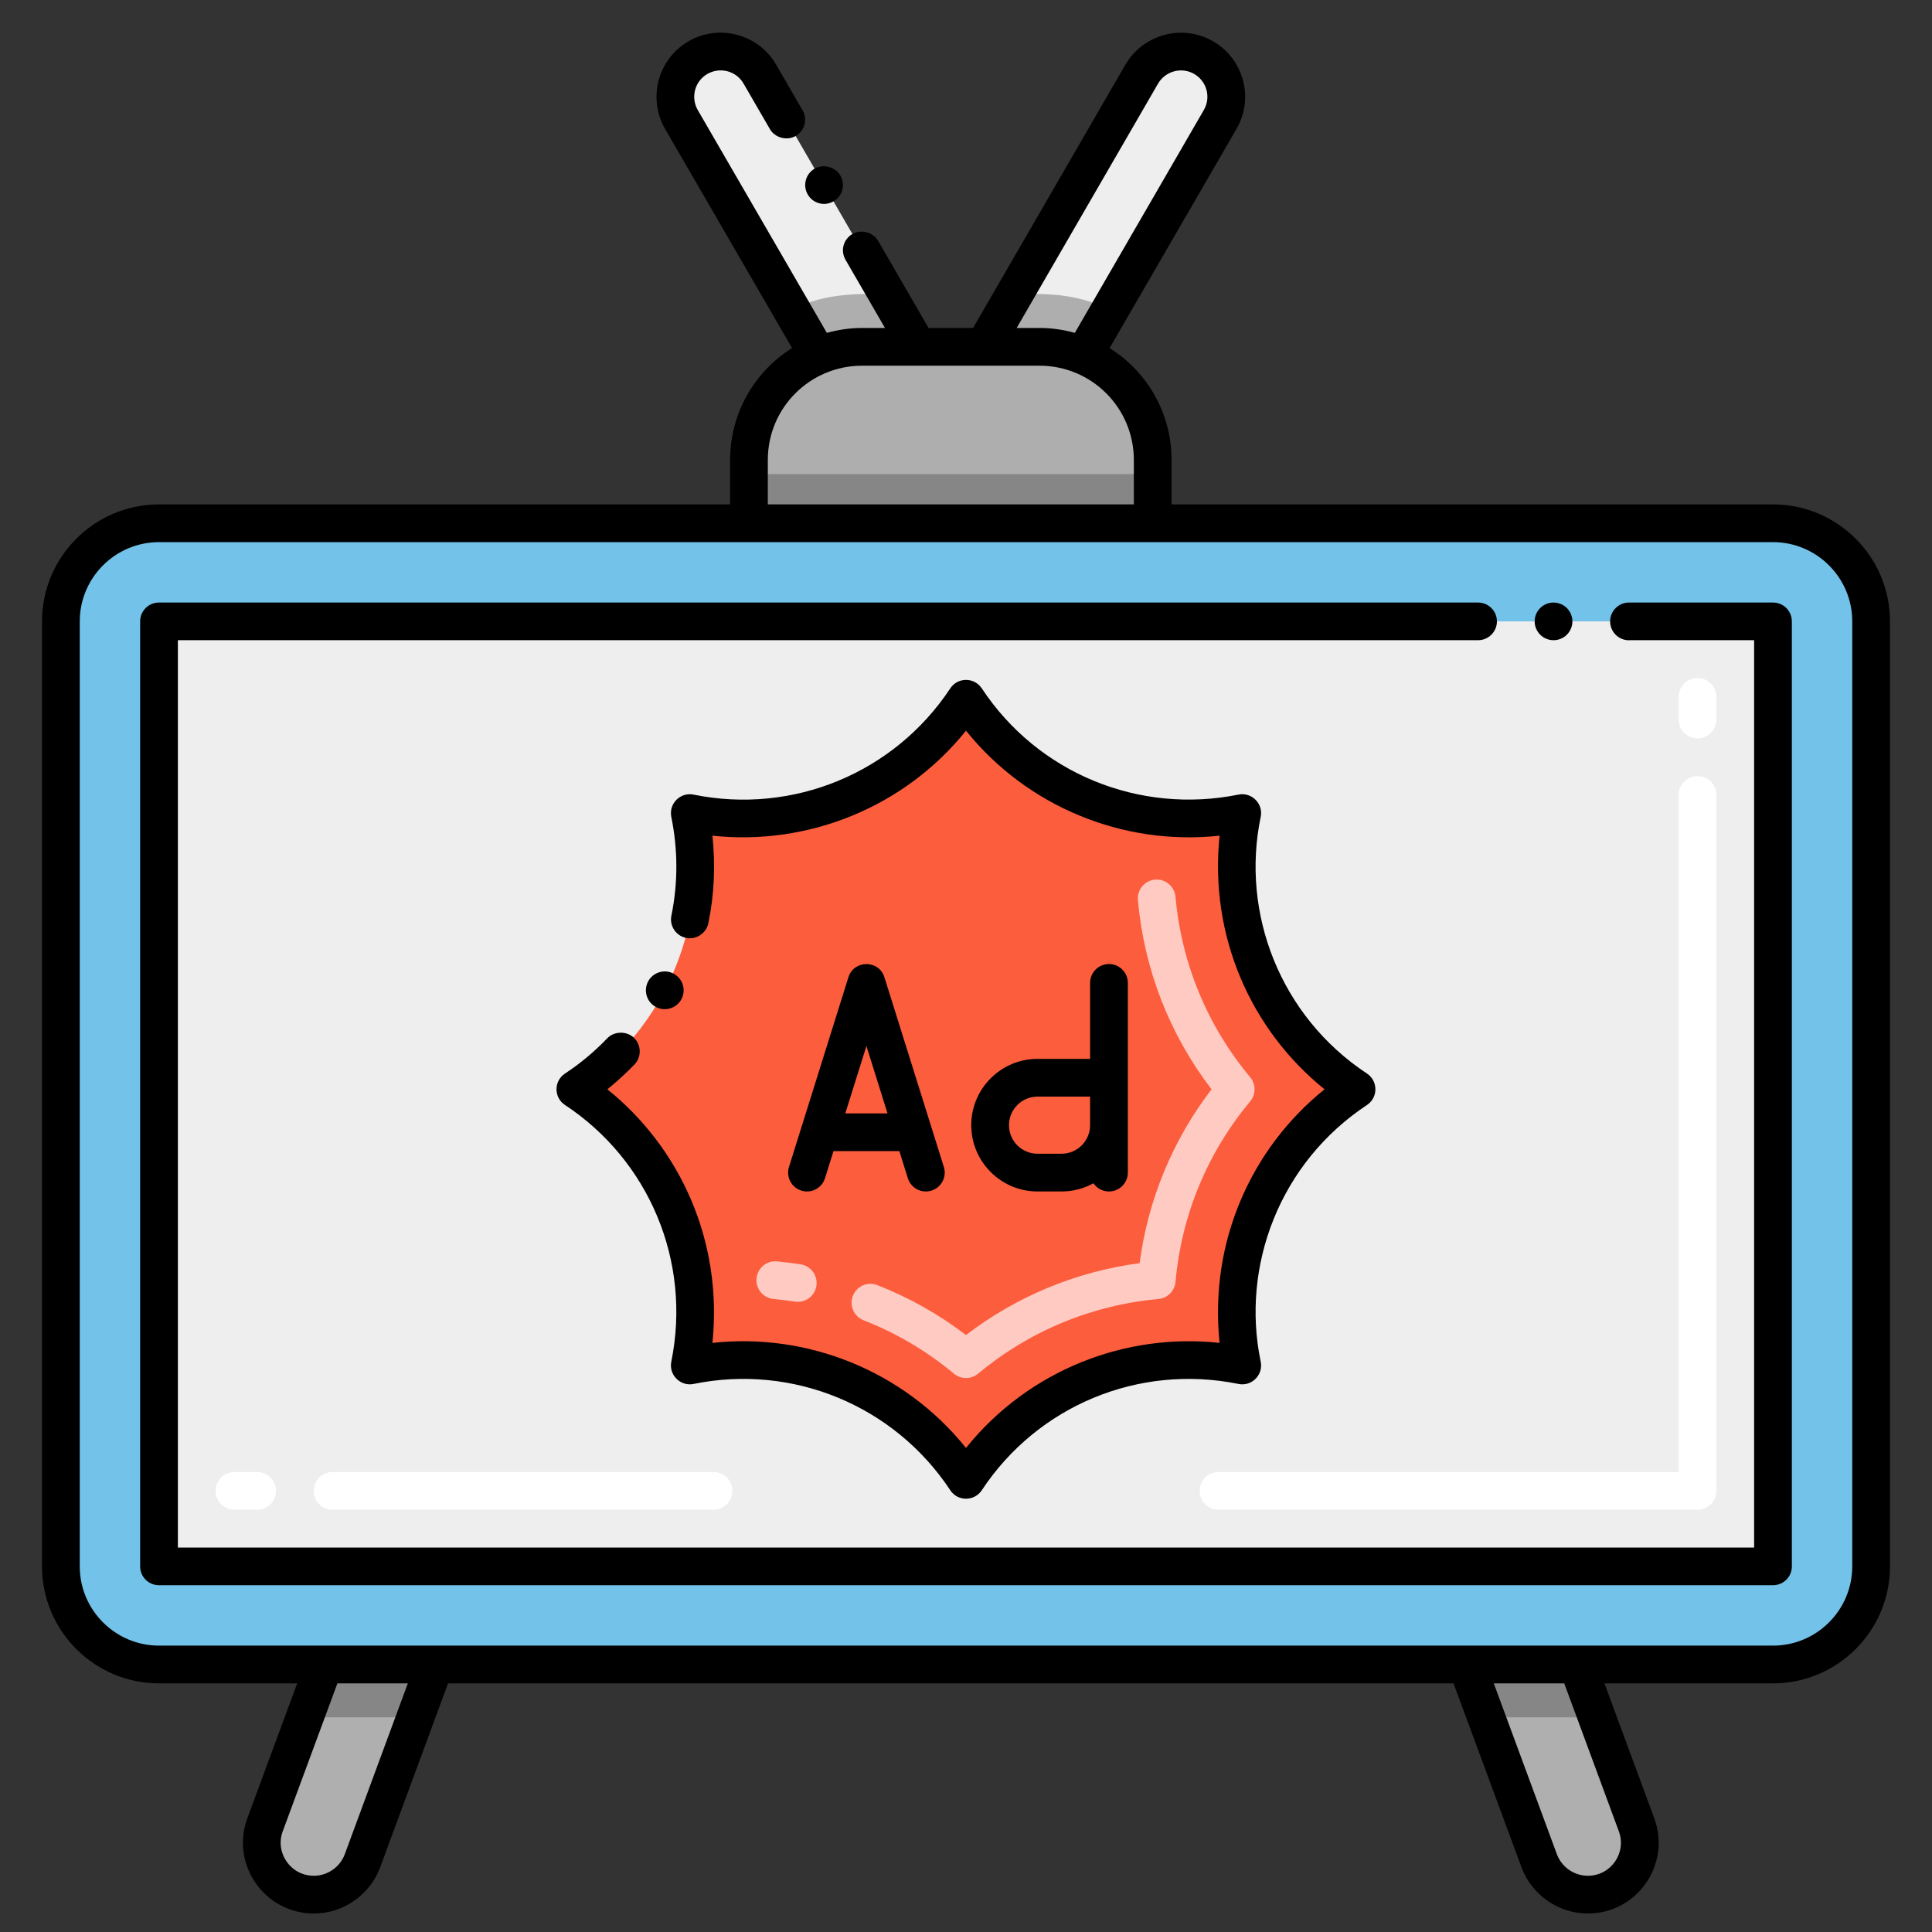 <svg id="Layer_1" height="512" viewBox="0 0 256 256" width="512" xmlns="http://www.w3.org/2000/svg"><rect x="0" y="0" width="256" height="256" fill="#333333" stroke="none"/><g><g><g><g><path d="m57.63 220.55-2.58 7-7.02 19.01c-1 2.7-3.57 4.49-6.45 4.49-4.79 0-8.12-4.77-6.46-9.26l5.26-14.24 2.59-7z" fill="#afafaf"/></g><g><path d="m210.4 251.05c-2.88 0-5.45-1.79-6.45-4.49l-7.02-19.01-2.59-7h14.67l2.58 7 5.26 14.24c1.66 4.49-1.66 9.26-6.45 9.26z" fill="#afafaf"/></g><g><path d="m42.97 220.55h14.66l-2.58 7h-14.67z" fill="#868686"/></g><g><path d="m211.59 227.55h-14.66l-2.59-7h14.67z" fill="#868686"/></g></g><g><path d="m21.067 220.553c-7.18 0-13-5.82-13-13v-125.217c0-7.18 5.82-13 13-13h213.865c7.18 0 13 5.82 13 13v125.217c0 7.18-5.82 13-13 13z" fill="#72c2e9"/></g><g><path d="m65.391 38.012h125.218v213.865h-125.218z" fill="#eee" transform="matrix(0 1 -1 0 272.945 16.945)"/></g><g><path d="m224.93 200.05h-63.47c-1.381 0-2.5-1.119-2.5-2.5s1.119-2.5 2.5-2.5h60.97v-89.71c0-1.381 1.119-2.5 2.5-2.5s2.5 1.119 2.5 2.5v92.21c0 1.381-1.119 2.5-2.5 2.5zm0-102.21c-1.381 0-2.5-1.119-2.5-2.5v-3c0-1.381 1.119-2.5 2.5-2.5s2.5 1.119 2.5 2.5v3c0 1.381-1.119 2.5-2.5 2.5z" fill="#fff"/></g><g><path d="m94.54 200.05h-50.47c-1.381 0-2.5-1.119-2.5-2.5s1.119-2.5 2.5-2.5h50.47c1.381 0 2.5 1.119 2.5 2.5s-1.119 2.5-2.5 2.5zm-60.47 0h-3c-1.381 0-2.5-1.119-2.5-2.5s1.119-2.5 2.5-2.5h3c1.381 0 2.5 1.119 2.5 2.5s-1.119 2.5-2.5 2.5z" fill="#fff"/></g></g><g><path d="m164.599 180.934c-14.149-2.887-28.635 3.114-36.598 15.159-7.963-12.045-22.449-18.047-36.598-15.159 2.881-14.111-3.083-28.621-15.159-36.598 12.053-7.963 18.047-22.449 15.159-36.598 14.149 2.887 28.635-3.106 36.598-15.151 7.963 12.045 22.449 18.038 36.598 15.151-2.879 14.083 3.053 28.598 15.151 36.598-12.045 7.963-18.038 22.449-15.151 36.598z" fill="#fc5d3d"/></g><g><path d="m126.401 182.018c-3.593-2.992-7.621-5.374-11.972-7.077-1.286-.504-1.92-1.954-1.417-3.239.503-1.286 1.955-1.921 3.24-1.417 4.215 1.65 8.159 3.872 11.749 6.614 6.723-5.142 14.604-8.405 23.007-9.527 1.106-8.411 4.371-16.301 9.528-23.034-5.573-7.275-8.937-15.901-9.758-25.072-.123-1.375.893-2.59 2.268-2.713 1.364-.124 2.59.893 2.713 2.268.79 8.835 4.213 17.104 9.897 23.916.773.928.773 2.275-.001 3.203-5.682 6.809-9.103 15.079-9.893 23.916-.107 1.203-1.06 2.157-2.263 2.267-8.833.809-17.098 4.23-23.898 9.896-.922.765-2.267.775-3.2-.001zm-21.078-9.546c-.943-.147-1.893-.265-2.821-.351-1.375-.126-2.387-1.343-2.261-2.718.126-1.374 1.343-2.404 2.718-2.261 1.032.095 2.086.226 3.133.388 1.364.213 2.298 1.491 2.085 2.855-.208 1.341-1.458 2.296-2.854 2.087z" fill="#ffcac2"/></g><g><g><path d="m121.6 45.956h-7.36c-2.06 0-4.03.42-5.82 1.17l-3.52-6.08-14.61-25.22c-1.65-2.86-.68-6.53 2.19-8.19s6.54-.68 8.2 2.18l16.87 29.14z" fill="#eee"/></g><g><path d="m161.68 15.826-14.6 25.21-3.52 6.09c-1.79-.75-3.76-1.17-5.82-1.17h-7.36l4.05-7 16.86-29.14c1.67-2.86 5.33-3.84 8.2-2.18s3.85 5.33 2.19 8.19z" fill="#eee"/></g><g><path d="m117.55 38.956 4.05 7h-7.36c-2.06 0-4.03.42-5.82 1.17l-3.52-6.08c4.577-2.376 9.527-2.09 12.65-2.09z" fill="#aeaeae"/></g><g><path d="m147.08 41.036-3.52 6.09c-1.79-.75-3.76-1.17-5.82-1.17h-7.36l4.05-7c3.663 0 7.758-.277 12.65 2.08z" fill="#aeaeae"/></g><g><path d="m152.74 60.956v8.38h-53.5v-8.38c0-6.23 3.78-11.56 9.18-13.83 1.79-.75 3.76-1.17 5.82-1.17h23.5c2.06 0 4.03.42 5.82 1.17 5.39 2.27 9.18 7.6 9.18 13.83z" fill="#aeaeae"/></g><g><path d="m99.24 62.816h53.5v6.52h-53.5z" fill="#868686"/></g><g><path d="m234.93 79.84h-19.08c-1.38 0-2.5 1.12-2.5 2.5s1.12 2.5 2.5 2.5c0 0 .01 0 .01-.01h16.57v120.23h-208.86v-120.23h172.28c1.38 0 2.5-1.12 2.5-2.49 0-1.38-1.12-2.5-2.5-2.5h-174.78c-1.39 0-2.5 1.119-2.5 2.5v125.21c0 1.385 1.111 2.5 2.5 2.5h213.86c1.377 0 2.5-1.103 2.5-2.5v-125.21c0-1.387-1.111-2.5-2.5-2.5z"/><path d="m205.85 84.83c1.38 0 2.5-1.12 2.5-2.49 0-1.38-1.12-2.5-2.5-2.5s-2.5 1.12-2.5 2.5c0 1.37 1.12 2.49 2.5 2.49z"/><path d="m234.933 66.836h-79.693v-5.88c0-6.107-3.149-11.666-8.212-14.831l16.814-29.044c2.354-4.056.973-9.253-3.101-11.609-4.044-2.337-9.252-.953-11.615 3.093l-20.188 34.892h-5.899l-6.68-11.536c-.66-1.15-2.26-1.58-3.41-.91-1.183.673-1.623 2.195-.91 3.41v.01l5.226 9.026h-3.026c-1.594 0-3.156.229-4.676.65l-17.113-29.538c-.915-1.59-.462-3.763 1.28-4.77 1.654-.948 3.806-.431 4.79 1.27l3.5 6.04c.66 1.15 2.25 1.58 3.41.91 1.193-.679 1.618-2.202.91-3.41l-3.5-6.05c-2.341-4.045-7.578-5.434-11.61-3.09-4.067 2.36-5.433 7.552-3.11 11.6l16.833 29.054c-5.061 3.161-8.212 8.721-8.212 14.833v5.88h-75.674c-8.547 0-15.5 6.953-15.5 15.5v125.217c0 8.547 6.953 15.5 15.5 15.5h18.313l-6.604 17.87c-2.264 6.122 2.287 12.627 8.805 12.627 3.904 0 7.438-2.46 8.795-6.123l8.995-24.374h133.229l9.006 24.376c1.356 3.661 4.891 6.121 8.795 6.121 6.521 0 11.057-6.509 8.794-12.626l-6.596-17.871h22.334c8.547 0 15.5-6.953 15.5-15.5v-125.217c0-8.547-6.954-15.5-15.5-15.5zm-81.484-55.759c.975-1.668 3.122-2.241 4.789-1.277 1.67.965 2.25 3.1 1.278 4.773l-17.096 29.534c-1.521-.422-3.084-.651-4.679-.651h-3.025zm-51.709 49.879c0-6.959 5.624-12.5 12.5-12.5h23.5c6.886 0 12.5 5.559 12.5 12.5v5.88h-48.5zm-56.054 184.736c-.633 1.709-2.283 2.857-4.106 2.857-3.06 0-5.171-3.036-4.115-5.894l7.244-19.604h9.333zm168.819-3.035c1.059 2.862-1.053 5.893-4.104 5.893-1.822 0-3.473-1.148-4.105-2.855l-8.363-22.642h9.336zm30.928-35.104c0 5.79-4.71 10.5-10.5 10.5-34.69 0-192.927 0-213.865 0-5.79 0-10.5-4.71-10.5-10.5v-125.217c0-5.79 4.71-10.5 10.5-10.5h213.865c5.79 0 10.5 4.71 10.5 10.5z"/><path d="m181.13 146.42c1.516-1.017 1.463-3.194 0-4.17-11.47-7.573-16.746-21.225-14.08-34.01.365-1.762-1.221-3.313-2.95-2.95-13.155 2.652-26.564-2.814-34.01-14.08-1.009-1.504-3.197-1.48-4.17 0-7.436 11.233-20.863 16.757-34.02 14.08-1.677-.352-3.302 1.12-2.95 2.95.867 4.256.915 8.701.01 13.1-.27 1.35.61 2.67 1.96 2.939 1.33.271 2.67-.63 2.94-1.939 0-.01 0-.01 0-.01.807-3.91.939-7.727.54-11.601 12.552 1.364 25.376-3.682 33.6-13.91 8.105 10.08 20.835 15.297 33.6 13.91-1.378 13.326 4.155 25.744 13.91 33.61-9.595 7.71-15.311 20.063-13.91 33.6-12.396-1.349-25.248 3.535-33.6 13.92-8.299-10.319-21.138-15.282-33.6-13.92 1.396-13.546-4.334-25.89-13.92-33.6 1.27-1.021 2.47-2.13 3.59-3.29.969-1.012.913-2.598-.07-3.54-.97-.92-2.61-.89-3.54.07-1.68 1.76-3.56 3.33-5.59 4.67-1.502.973-1.51 3.191 0 4.17 11.109 7.342 16.785 20.678 14.08 34.02-.352 1.788 1.256 3.298 2.96 2.94 13.123-2.676 26.567 2.833 34.01 14.09.974 1.483 3.162 1.502 4.17 0 7.385-11.187 20.766-16.778 34.01-14.09 1.752.363 3.311-1.188 2.95-2.95-2.646-12.695 2.539-26.383 14.08-34.009z"/><path d="m86.93 133.439c1.099.598 2.694.245 3.37-1.06.632-1.202.19-2.714-1.06-3.37-1.175-.639-2.717-.194-3.37 1.05-.648 1.256-.149 2.757 1.06 3.38z"/><path d="m109.316 156.122 1.126-3.594h8.727l1.126 3.594c.413 1.318 1.815 2.052 3.133 1.639 1.317-.413 2.051-1.815 1.638-3.133l-7.875-25.137c-.73-2.33-4.042-2.329-4.771 0l-7.875 25.137c-.413 1.317.321 2.72 1.638 3.133 1.318.414 2.72-.321 3.133-1.639zm5.489-17.521 2.797 8.928h-5.594z"/><path d="m137.479 157.875h3.181c1.531 0 2.97-.396 4.224-1.086.451.656 1.204 1.086 2.06 1.086 1.381 0 2.5-1.119 2.5-2.5 0-9.501 0-15.966 0-25.137 0-1.381-1.119-2.5-2.5-2.5s-2.5 1.119-2.5 2.5v10.068h-6.965c-4.844 0-8.784 3.94-8.784 8.784s3.941 8.785 8.784 8.785zm0-12.568h6.965v3.784c0 2.087-1.697 3.784-3.784 3.784h-3.181c-2.087 0-3.784-1.697-3.784-3.784s1.698-3.784 3.784-3.784z"/><path d="m110.44 26.68c1.178-.67 1.625-2.201.91-3.42-.66-1.15-2.26-1.58-3.41-.91-1.2.69-1.6 2.23-.91 3.42.66 1.156 2.171 1.626 3.41.91z"/></g></g></g></svg>